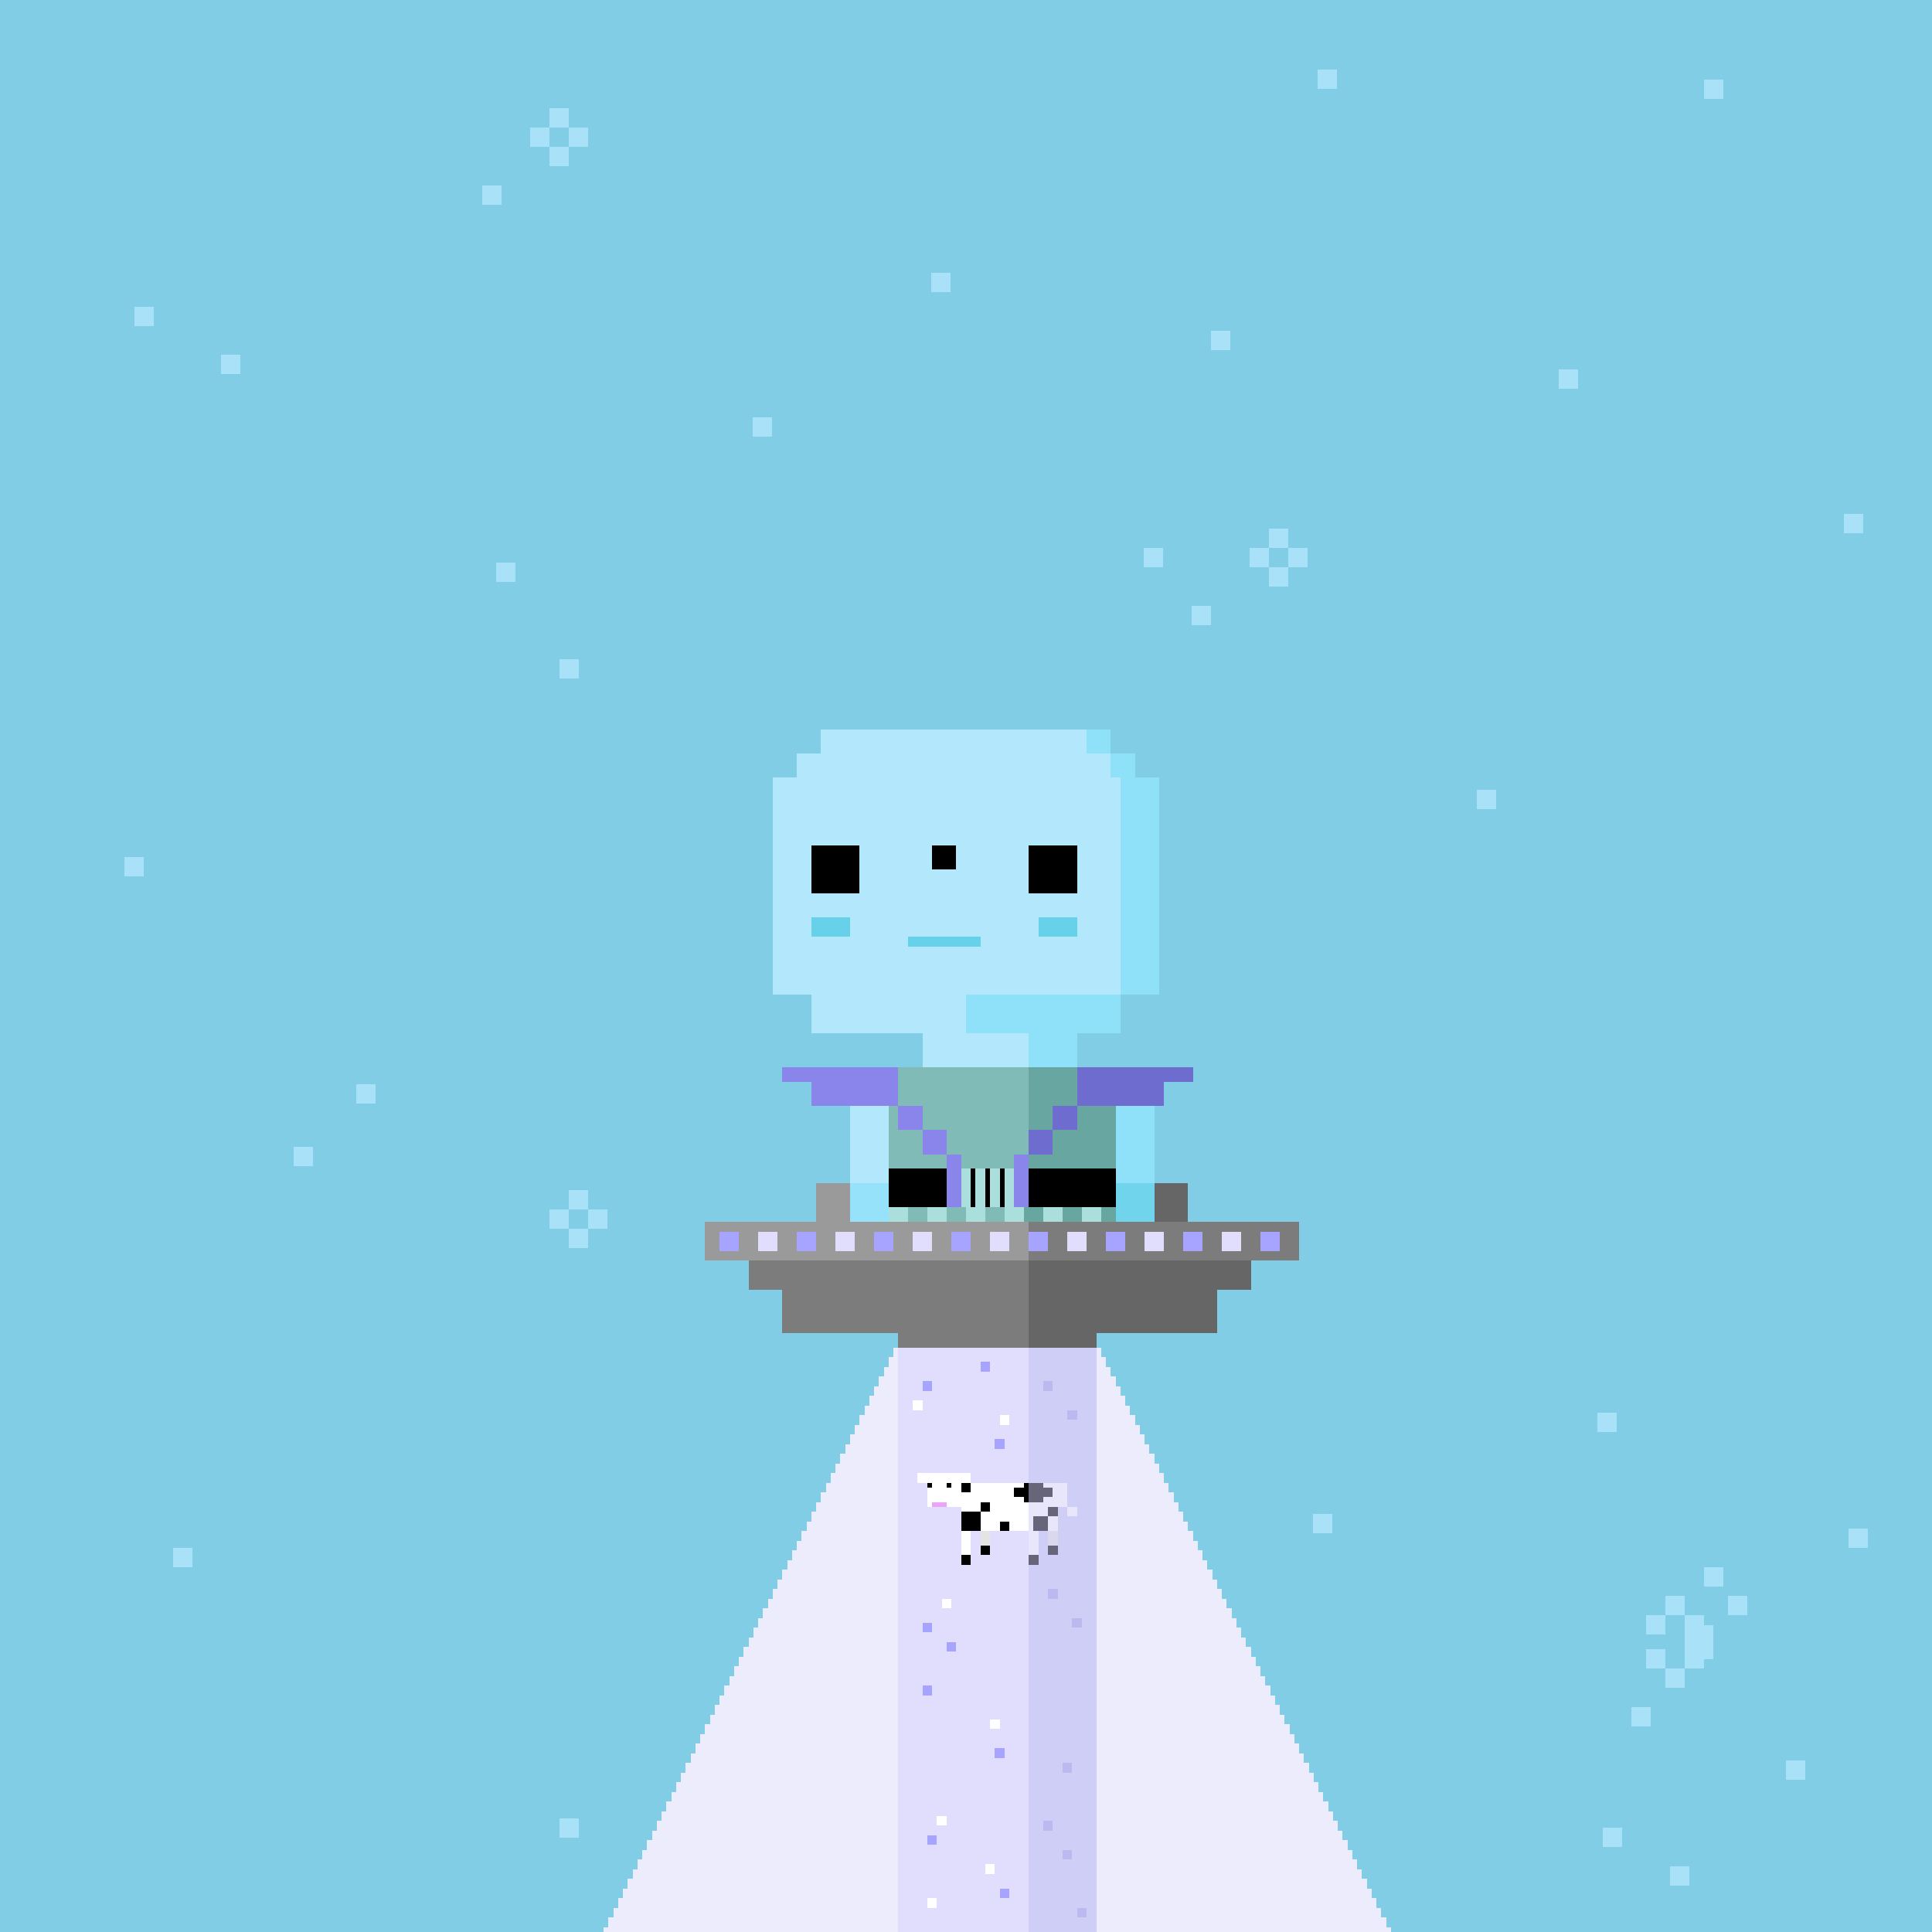 <svg xmlns="http://www.w3.org/2000/svg" viewBox="0 0 400 400">
  <defs>
    <style>.Body__cls-1{fill:#80cde5}.Body__cls-2{fill:#b3e7fc}.Body__cls-3{fill:#68d1ea}.Body__cls-4{fill:#8fe1fa}.Body__cls-5{opacity:0.8}</style>
  </defs>
  <g id="Body__Galactic_Body" data-name="Galactic Body" shape-rendering="crispEdges">
    <path class="Body__cls-1" d="M0 0H400V400H0z"/>
    <path class="Body__cls-2" d="M240 206 240 161 235 161 235 156 230 156 230 151 170 151 170 156 165 156 165 161 160 161 160 206 168 206 168 214 191 214 191 221 184 221 184 229 176 229 176 245 176 253 184 253 184 262 184 276 194 276 194 262 213 262 213 214 200 214 200 206 240 206z"/>
    <path id="Body__Left_Eye" data-name="Left Eye" d="M168 175H178V185H168z"/>
    <path id="Body__Right_Eye" data-name="Right Eye" d="M213 175H223V185H213z"/>
    <path id="Body__Mouth" class="Body__cls-3" d="M188 194H203V196H188z"/>
    <path id="Body__Left_Cheek" data-name="Left Cheek" class="Body__cls-3" d="M168 190H176V194H168z"/>
    <path id="Body__Right_Cheek" data-name="Right Cheek" class="Body__cls-3" d="M215 190H223V194H215z"/>
    <path class="Body__cls-4" d="M232 214 232 206 200 206 200 214 213 214 213 262 221 262 221 276 231 276 231 262 231 253 239 253 239 245 239 229 231 229 231 221 223 221 223 214 232 214zM240 161 235 161 235 156 230 156 230 161 232 161 232 206 240 206 240 161zM225 151H230V156H225z"/>
    <path id="Body__Right_Eye-2" data-name="Right Eye" d="M193 175H198V180H193z"/>
    <g class="Body__cls-5">
      <path class="Body__cls-2" d="M99.77 38.45H103.77V42.45H99.77zM272.77 14.45H276.77V18.45H272.77zM236.77 113.45H240.77V117.45H236.77zM322.77 76.45H326.77V80.45H322.77zM192.77 56.45H196.77V60.45H192.77zM102.77 116.45H106.77V120.45H102.77zM352.77 16.45H356.77V20.45H352.77zM345.77 386.45H349.77V390.45H345.77zM382.77 316.45H386.77V320.45H382.77zM305.77 163.45H309.77V167.45H305.77zM331.77 378.45H335.77V382.45H331.77zM45.77 73.45H49.77V77.45H45.77zM155.77 86.45H159.77V90.45H155.77zM250.77 68.45H254.77V72.45H250.77zM246.77 125.45H250.77V129.45H246.77zM271.77 313.45H275.77V317.45H271.77zM381.77 106.45H385.77V110.45H381.77zM27.77 63.45H31.77V67.45H27.77zM60.77 237.45H64.77V241.45H60.77zM115.77 136.45H119.77V140.45H115.77zM115.77 376.45H119.77V380.45H115.77zM35.77 320.45H39.77V324.45H35.77zM330.77 292.45H334.77V296.45H330.77zM369.77 364.45H373.77V368.45H369.77zM117.77 246.45H121.77V250.45H117.77zM113.77 250.45H117.77V254.45H113.77zM117.77 254.45H121.77V258.45H117.77zM121.77 250.45H125.77V254.45H121.77zM262.77 109.45H266.77V113.45H262.77zM258.77 113.45H262.77V117.45H258.77zM262.77 117.45H266.77V121.45H262.77zM266.77 113.45H270.77V117.45H266.77zM113.77 22.45H117.77V26.45H113.77zM109.77 26.45H113.77V30.45H109.77zM113.77 30.45H117.77V34.45H113.77zM117.77 26.45H121.77V30.45H117.77zM73.77 224.45H77.77V228.45H73.77zM25.77 177.45H29.77V181.45H25.77zM340.77 334.45H344.77V338.45H340.77zM344.77 330.46H348.81V334.45H344.77zM352.77 324.45H356.77V328.45H352.77zM357.77 330.45H361.77V334.45H357.77zM337.77 353.45H341.77V357.45H337.77zM354.77 336.45 352.77 336.45 352.77 334.45 348.77 334.45 348.77 345.45 352.77 345.45 352.77 343.45 354.77 343.45 354.77 336.45zM344.77 345.45H348.77V349.45H344.77zM340.77 341.45H344.77V345.45H340.77z"/>
      <path class="Body__cls-4" d="M176 245H184V253H176z"/>
      <path class="Body__cls-3" d="M231 245H239V253H231z"/>
    </g>
  </g>
  <defs>
    <style>.Spacesuit__cls-1{fill:#aadfdd}.Spacesuit__cls-2{fill:#80bbb7}.Spacesuit__cls-3{fill:#68a7a1}.Spacesuit__cls-4{fill:#8a85ea}.Spacesuit__cls-5{fill:#6f6cd0}</style>
  </defs>
  <g id="Spacesuit__Magenta_Suit" data-name="Magenta Suit" shape-rendering="crispEdges">
    <path d="M184 242H231V250H184z"/>
    <path class="Spacesuit__cls-1" d="M199 242H201V250H199zM202 242H204V250H202zM205 242H207V250H205zM208 242H210V250H208z"/>
    <path class="Spacesuit__cls-2" d="M184 250H231V262H184z"/>
    <path class="Spacesuit__cls-3" d="M212 250H231V262H212z"/>
    <path class="Spacesuit__cls-1" d="M184 250H188V254H184zM192 250H196V254H192zM200 250H204V254H200zM208 250H212V254H208zM216 250H220V254H216zM224 250H228V254H224zM184 258H188V262H184zM192 258H196V262H192zM200 258H204V262H200zM208 258H212V262H208zM216 258H220V262H216zM224 258H228V262H224zM188 254H192V258H188zM196 254H200V258H196zM204 254H208V258H204zM212 254H216V258H212zM220 254H224V258H220zM228 254H231V258H228z"/>
    <path class="Spacesuit__cls-2" d="M184 221H231V242H184z"/>
    <path class="Spacesuit__cls-3" d="M213 221H231V242H213z"/>
    <path class="Spacesuit__cls-4" d="M179 221 168 221 162 221 162 224 168 224 168 229 179 229 186 229 186 221 179 221zM186 229H191V234H186zM191 234H196V239H191zM196 239H199V250H196zM210 239H213V250H210z"/>
    <path class="Spacesuit__cls-5" d="M218 229H223V234H218zM213 234H218V239H213zM247 221 241 221 231 221 230 221 223 221 223 229 230 229 241 229 241 224 247 224 247 221z"/>
  </g>
  <defs>
    <style>.Spaceship__milky-way_svg__cls-1{isolation:isolate}.Spaceship__milky-way_svg__cls-2{fill:#7c7c7c}.Spaceship__milky-way_svg__cls-3{fill:#666}.Spaceship__milky-way_svg__cls-4{fill:#9a9a9a}.Spaceship__milky-way_svg__cls-5{fill:#a6a4ff}.Spaceship__milky-way_svg__cls-6{fill:#e0defc}.Spaceship__milky-way_svg__cls-13,.Spaceship__milky-way_svg__cls-7{fill:#cfcef7}.Spaceship__milky-way_svg__cls-8{fill:#fff}.Spaceship__milky-way_svg__cls-9{fill:#bab9f0}.Spaceship__milky-way_svg__cls-10{fill:#e4e4e4}.Spaceship__milky-way_svg__cls-11{fill:#eba4fa}.Spaceship__milky-way_svg__cls-12,.Spaceship__milky-way_svg__cls-13{opacity:0.7}.Spaceship__milky-way_svg__cls-13{mix-blend-mode:multiply}.Spaceship__milky-way_svg__cls-14{fill:#ececfc}</style>
  </defs>
  <g class="Spaceship__milky-way_svg__cls-1" shape-rendering="crispEdges">
    <g id="Spaceship__milky-way_svg__Layer_1" data-name="Layer 1">
      <g id="Spaceship__milky-way_svg__Milky_Way_Ship" data-name="Milky Way Ship">
        <path class="Spaceship__milky-way_svg__cls-2" d="M162 253 155 253 155 267 162 267 162 276 186 276 186 279 227 279 227 276 252 276 252 253 162 253z"/>
        <path class="Spaceship__milky-way_svg__cls-3" d="M252 253 246 253 246 245 239 245 239 253 213 253 213 273 213 276 213 279 227 279 227 276 252 276 252 267 259 267 259 253 252 253z"/>
        <path class="Spaceship__milky-way_svg__cls-4" transform="translate(345 498) rotate(180)" d="M169 245H176V253H169z"/>
        <path class="Spaceship__milky-way_svg__cls-4" d="M146 253H269V261H146z"/>
        <path class="Spaceship__milky-way_svg__cls-2" d="M213 253H269V261H213z"/>
        <path class="Spaceship__milky-way_svg__cls-5" d="M149 255H153V259H149z"/>
        <path class="Spaceship__milky-way_svg__cls-6" d="M157 255H161V259H157z"/>
        <path class="Spaceship__milky-way_svg__cls-5" d="M165 255H169V259H165z"/>
        <path class="Spaceship__milky-way_svg__cls-6" d="M173 255H177V259H173z"/>
        <path class="Spaceship__milky-way_svg__cls-5" d="M181 255H185V259H181z"/>
        <path class="Spaceship__milky-way_svg__cls-6" d="M189 255H193V259H189z"/>
        <path class="Spaceship__milky-way_svg__cls-5" d="M197 255H201V259H197z"/>
        <path class="Spaceship__milky-way_svg__cls-6" d="M205 255H209V259H205z"/>
        <path class="Spaceship__milky-way_svg__cls-5" d="M213 255H217V259H213z"/>
        <path class="Spaceship__milky-way_svg__cls-6" d="M221 255H225V259H221z"/>
        <path class="Spaceship__milky-way_svg__cls-5" d="M229 255H233V259H229z"/>
        <path class="Spaceship__milky-way_svg__cls-6" d="M237 255H241V259H237z"/>
        <path class="Spaceship__milky-way_svg__cls-5" d="M245 255H249V259H245z"/>
        <path class="Spaceship__milky-way_svg__cls-6" d="M253 255H257V259H253z"/>
        <path class="Spaceship__milky-way_svg__cls-5" d="M261 255H265V259H261z"/>
        <path class="Spaceship__milky-way_svg__cls-6" d="M186 279H227V404H186z"/>
        <path class="Spaceship__milky-way_svg__cls-5" d="M191 286H193V288H191zM206 298H208V300H206zM203 282H205V284H203zM191 336H193V338H191zM196 340H198V342H196z"/>
        <path class="Spaceship__milky-way_svg__cls-7" d="M213 279H227V404H213z"/>
        <path class="Spaceship__milky-way_svg__cls-5" d="M206 362H208V364H206z"/>
        <path class="Spaceship__milky-way_svg__cls-8" d="M189 290H191V292H189zM207 293H209V295H207zM205 356H207V358H205zM194 376H196V378H194zM204 386H206V388H204zM192 393H194V395H192zM195 331H197V333H195z"/>
        <path class="Spaceship__milky-way_svg__cls-5" d="M192 380H194V382H192zM207 391H209V393H207zM191 349H193V351H191z"/>
        <path class="Spaceship__milky-way_svg__cls-9" transform="translate(434 574) rotate(-180)" d="M216 286H218V288H216z"/>
        <path class="Spaceship__milky-way_svg__cls-9" transform="translate(444 586) rotate(-180)" d="M221 292H223V294H221z"/>
        <path class="Spaceship__milky-way_svg__cls-9" transform="translate(442 732) rotate(-180)" d="M220 365H222V367H220z"/>
        <path class="Spaceship__milky-way_svg__cls-9" transform="translate(436 660) rotate(-180)" d="M217 329H219V331H217z"/>
        <path class="Spaceship__milky-way_svg__cls-9" transform="translate(446 672) rotate(-180)" d="M222 335H224V337H222z"/>
        <path class="Spaceship__milky-way_svg__cls-9" transform="translate(448 792) rotate(-180)" d="M223 395H225V397H223z"/>
        <path class="Spaceship__milky-way_svg__cls-9" transform="translate(434 618) rotate(-180)" d="M216 308H218V310H216z"/>
        <path class="Spaceship__milky-way_svg__cls-9" transform="translate(434 756) rotate(-180)" d="M216 377H218V379H216z"/>
        <path class="Spaceship__milky-way_svg__cls-9" transform="translate(442 768) rotate(-180)" d="M220 383H222V385H220z"/>
        <path class="Spaceship__milky-way_svg__cls-10" d="M203 315H205V320H203zM217 315H219V320H217z"/>
        <path class="Spaceship__milky-way_svg__cls-8" d="M199 307H219V317H199z"/>
        <path class="Spaceship__milky-way_svg__cls-8" transform="translate(440 619) rotate(180)" d="M219 307H221V312H219z"/>
        <path class="Spaceship__milky-way_svg__cls-8" transform="translate(444 626) rotate(180)" d="M221 312H223V314H221z"/>
        <path class="Spaceship__milky-way_svg__cls-8" transform="translate(391 617) rotate(180)" d="M192 305H199V312H192z"/>
        <path class="Spaceship__milky-way_svg__cls-8" d="M199 305H201V307H199zM190 305H192V307H190zM199 317H201V322H199z"/>
        <path d="M199 322H201V324H199zM203 320H205V322H203zM213 322H215V324H213zM217 320H219V322H217z"/>
        <path class="Spaceship__milky-way_svg__cls-8" d="M213 317H215V322H213z"/>
        <path d="M212 307H216V311H212zM199 313H203V317H199zM203 311H205V313H203zM207 315H209V317H207zM217 312H219V314H217z"/>
        <path d="M217 312H219V314H217zM214 314H217V317H214zM210 308H212V310H210zM216 308H218V310H216zM199 307H201V309H199zM196 307H197V308H196zM192 307H193V308H192z"/>
        <path class="Spaceship__milky-way_svg__cls-11" d="M193 311H196V312H193z"/>
        <g class="Spaceship__milky-way_svg__cls-12">
          <path class="Spaceship__milky-way_svg__cls-13" d="M213 307 213 324 215 324 215 322 215 317 217 317 217 322 219 322 219 316 219 314 219 312 221 312 221 307 213 307zM221 312H223V314H221z"/>
        </g>
        <path class="Spaceship__milky-way_svg__cls-14" d="M289 403 289 401 288 401 288 399 287 399 287 397 286 397 286 395 285 395 285 393 284 393 284 391 283 391 283 389 282 389 282 387 281 387 281 385 280 385 280 383 279 383 279 381 278 381 278 379 277 379 277 377 276 377 276 375 275 375 275 373 274 373 274 371 273 371 273 369 272 369 272 367 271 367 271 365 270 365 270 363 269 363 269 361 268 361 268 359 267 359 267 357 266 357 266 355 265 355 265 353 264 353 264 351 263 351 263 349 262 349 262 347 261 347 261 345 260 345 260 343 259 343 259 341 258 341 258 339 257 339 257 337 256 337 256 335 255 335 255 333 254 333 254 331 253 331 253 329 252 329 252 327 251 327 251 325 250 325 250 323 249 323 249 321 248 321 248 319 247 319 247 317 246 317 246 315 245 315 245 313 244 313 244 311 243 311 243 309 242 309 242 307 241 307 241 305 240 305 240 303 239 303 239 301 238 301 238 299 237 299 237 297 236 297 236 295 235 295 235 293 234 293 234 291 233 291 233 289 232 289 232 287 231 287 231 285 230 285 230 284 230 283 229 283 229 282 229 281 228 281 228 280 228 279 227 279 227 280 227 281 227 282 227 283 227 284 227 285 227 287 227 289 227 291 227 293 227 295 227 297 227 299 227 301 227 303 227 305 227 307 227 309 227 311 227 313 227 315 227 317 227 319 227 321 227 323 227 325 227 327 227 329 227 331 227 333 227 335 227 337 227 339 227 341 227 343 227 345 227 347 227 349 227 351 227 353 227 355 227 357 227 359 227 361 227 363 227 365 227 367 227 369 227 371 227 373 227 375 227 377 227 379 227 381 227 383 227 385 227 387 227 389 227 391 227 393 227 395 227 397 227 399 227 401 227 403 227 405 290 405 290 403 289 403zM124 403 124 401 125 401 125 399 126 399 126 397 127 397 127 395 128 395 128 393 129 393 129 391 130 391 130 389 131 389 131 387 132 387 132 385 133 385 133 383 134 383 134 381 135 381 135 379 136 379 136 377 137 377 137 375 138 375 138 373 139 373 139 371 140 371 140 369 141 369 141 367 142 367 142 365 143 365 143 363 144 363 144 361 145 361 145 359 146 359 146 357 147 357 147 355 148 355 148 353 149 353 149 351 150 351 150 349 151 349 151 347 152 347 152 345 153 345 153 343 154 343 154 341 155 341 155 339 156 339 156 337 157 337 157 335 158 335 158 333 159 333 159 331 160 331 160 329 161 329 161 327 162 327 162 325 163 325 163 323 164 323 164 321 165 321 165 319 166 319 166 317 167 317 167 315 168 315 168 313 169 313 169 311 170 311 170 309 171 309 171 307 172 307 172 305 173 305 173 303 174 303 174 301 175 301 175 299 176 299 176 297 177 297 177 295 178 295 178 293 179 293 179 291 180 291 180 289 181 289 181 287 182 287 182 285 183 285 183 284 183 283 184 283 184 282 184 281 185 281 185 280 185 279 186 279 186 280 186 281 186 282 186 283 186 284 186 285 186 287 186 289 186 291 186 293 186 295 186 297 186 299 186 301 186 303 186 305 186 307 186 309 186 311 186 313 186 315 186 317 186 319 186 321 186 323 186 325 186 327 186 329 186 331 186 333 186 335 186 337 186 339 186 341 186 343 186 345 186 347 186 349 186 351 186 353 186 355 186 357 186 359 186 361 186 363 186 365 186 367 186 369 186 371 186 373 186 375 186 377 186 379 186 381 186 383 186 385 186 387 186 389 186 391 186 393 186 395 186 397 186 399 186 401 186 403 186 405 123 405 123 403 124 403z"/>
      </g>
    </g>
  </g>
</svg>